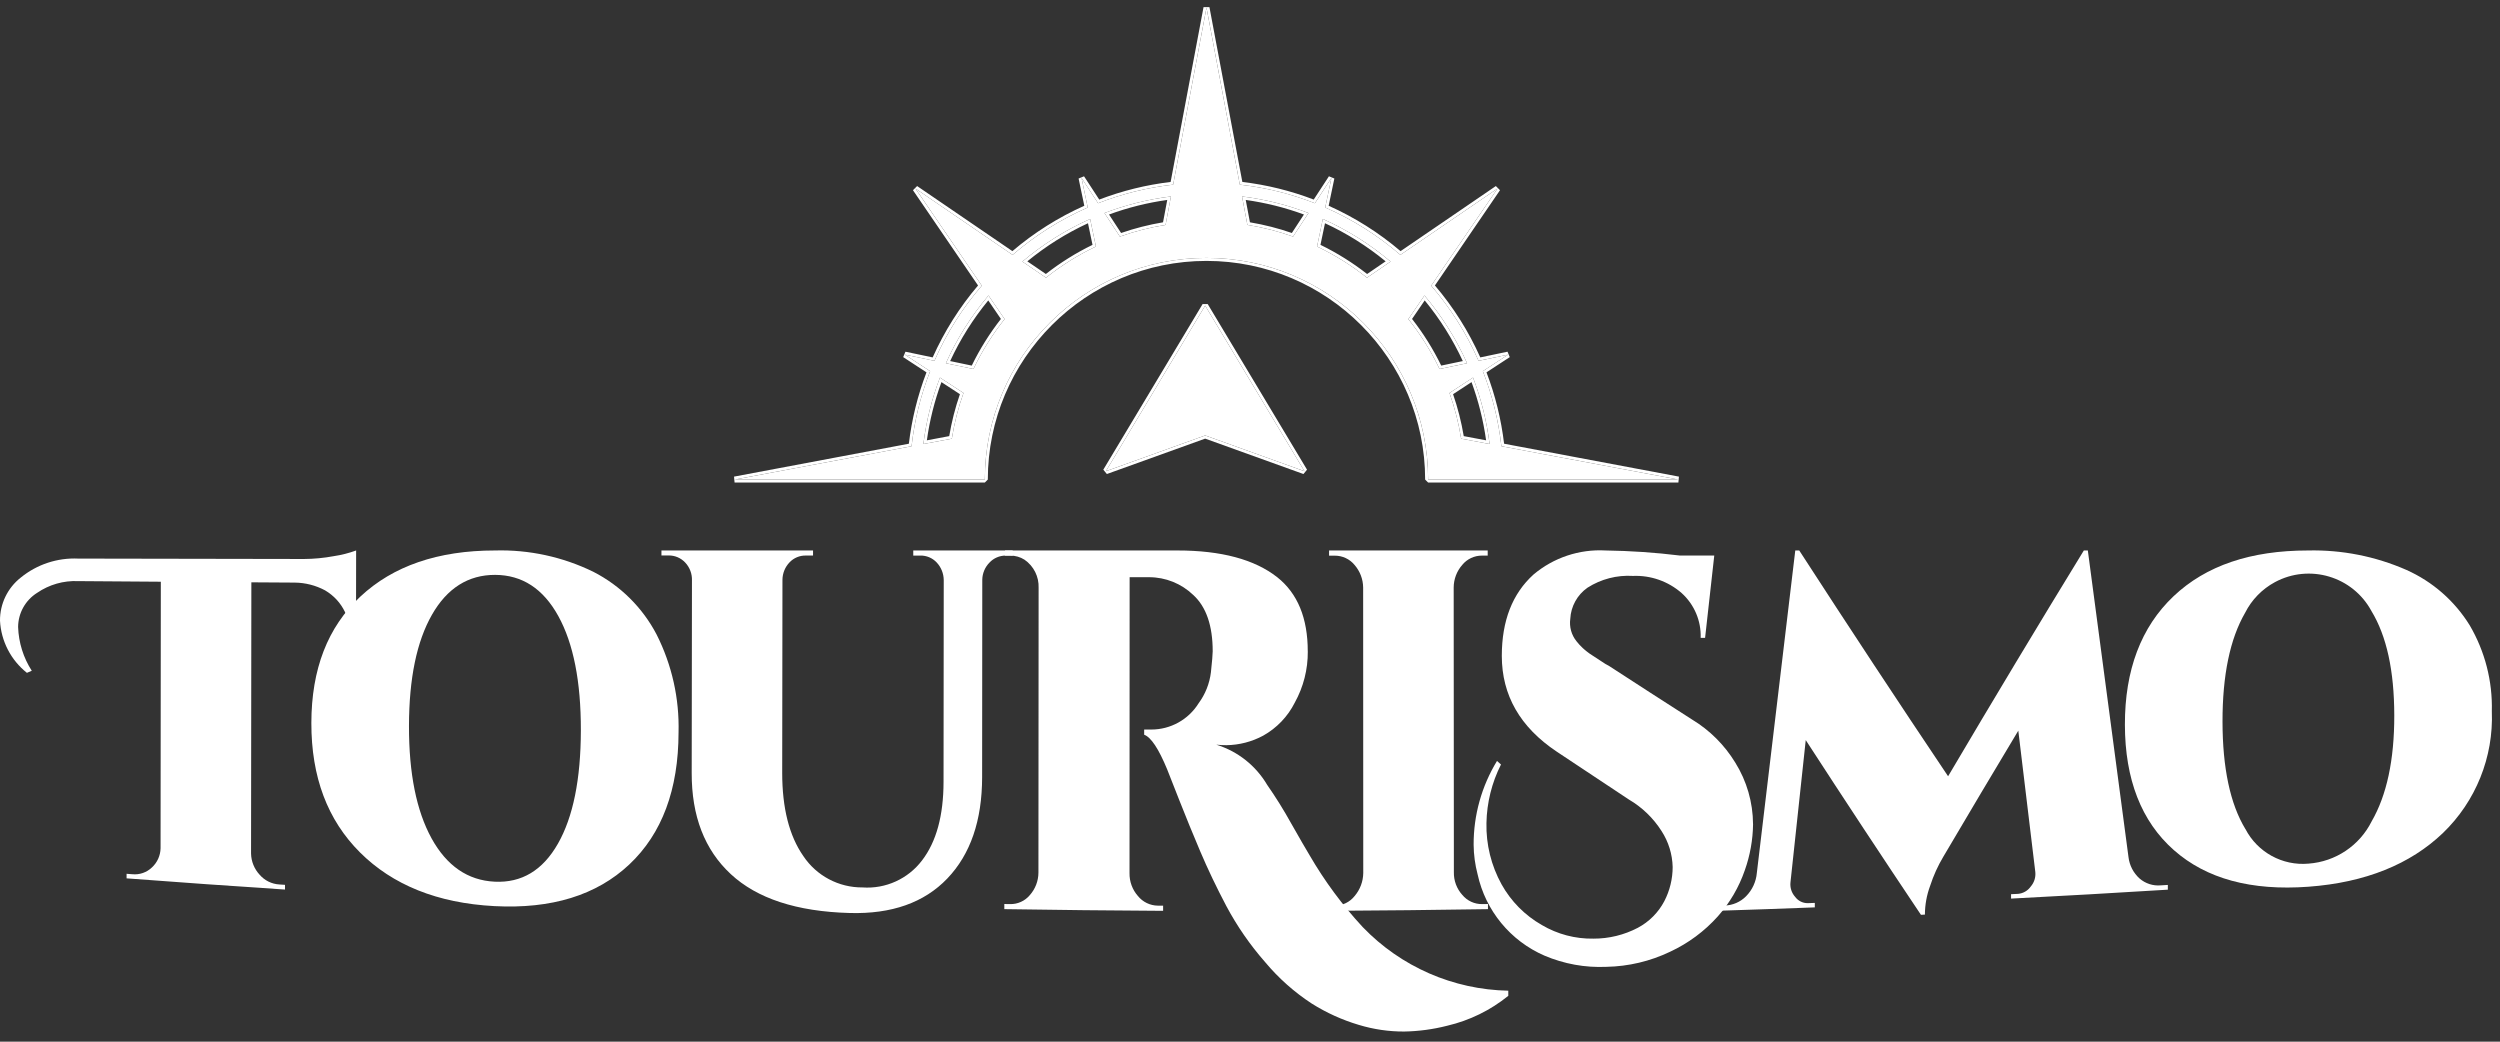 <svg width="228" height="95" viewBox="0 0 228 95" fill="none" xmlns="http://www.w3.org/2000/svg">
<rect x="0" y="0" width="228" height="95" fill="#333333" stroke="none"/>
<g id="Group 1022">
<g id="Group 923">
<g id="Group 922">
<path id="Path 2978" d="M197.062 80.744L197.707 80.706V81.138C192.941 81.434 188.175 81.706 183.409 81.952V81.551L184.053 81.519C184.514 81.477 184.934 81.235 185.2 80.856C185.518 80.491 185.67 80.011 185.621 79.53C185.104 75.244 184.587 70.945 184.069 66.636C181.791 70.428 179.514 74.257 177.236 78.123C176.736 78.961 176.331 79.853 176.031 80.781C175.717 81.623 175.555 82.514 175.552 83.412L175.189 83.43C171.688 78.206 168.186 72.895 164.684 67.497L163.292 80.46C163.237 80.945 163.391 81.43 163.717 81.793C163.985 82.158 164.413 82.372 164.866 82.368L165.511 82.344V82.753C162.555 82.867 159.598 82.97 156.641 83.064V82.604L157.285 82.584C158.022 82.567 158.722 82.264 159.24 81.74C159.809 81.164 160.158 80.407 160.225 79.599C161.394 69.764 162.562 59.966 163.729 50.204H164.092C168.616 57.19 173.14 64.054 177.666 70.795C181.792 63.805 185.919 56.941 190.046 50.203H190.41C191.647 59.59 192.883 68.913 194.119 78.171C194.208 78.922 194.567 79.614 195.129 80.12C195.663 80.581 196.36 80.807 197.062 80.744Z" fill="white"/>
<path id="Path 3064" d="M45.142 50.203C48.243 50.117 51.318 50.783 54.106 52.144C56.578 53.408 58.595 55.407 59.882 57.867C61.278 60.633 61.966 63.702 61.884 66.8C61.876 71.999 60.379 76.032 57.392 78.84C54.405 81.647 50.303 82.911 45.093 82.638C39.883 82.365 35.797 80.699 32.83 77.739C29.864 74.779 28.389 70.86 28.396 65.936C28.403 61.012 29.889 57.195 32.862 54.411C35.834 51.627 39.926 50.203 45.142 50.203ZM39.358 76.459C40.74 78.964 42.658 80.291 45.115 80.41C47.571 80.53 49.496 79.379 50.883 76.944C52.27 74.51 52.966 71.059 52.975 66.611C52.983 62.162 52.296 58.678 50.916 56.181C49.537 53.682 47.615 52.438 45.159 52.429C42.703 52.422 40.774 53.645 39.39 56.073C38.005 58.502 37.307 61.872 37.299 66.205C37.291 70.538 37.98 73.951 39.358 76.457" fill="white"/>
<path id="Path 3065" d="M210.491 50.203C213.574 50.132 216.635 50.736 219.459 51.974C221.851 53.041 223.866 54.804 225.241 57.033C226.63 59.407 227.328 62.123 227.255 64.872C227.421 69.041 225.796 73.083 222.79 75.977C219.815 78.818 215.728 80.488 210.523 80.87C205.316 81.252 201.23 80.155 198.258 77.532C195.286 74.909 193.799 71.072 193.791 66.093C193.782 61.115 195.262 57.186 198.226 54.379C201.189 51.571 205.278 50.203 210.491 50.203ZM204.78 75.6C205.88 77.727 208.156 78.977 210.54 78.763C213.003 78.584 215.188 77.121 216.292 74.912C217.67 72.526 218.364 69.313 218.358 65.239C218.352 61.164 217.662 58.006 216.275 55.726C214.571 52.568 210.629 51.39 207.471 53.093C206.302 53.724 205.354 54.698 204.756 55.884C203.376 58.263 202.688 61.584 202.693 65.814C202.699 70.045 203.393 73.32 204.777 75.604" fill="white"/>
<path id="Path 2981" d="M92.363 50.671H91.718C91.162 50.668 90.629 50.896 90.247 51.301C89.833 51.717 89.595 52.277 89.584 52.864C89.579 58.87 89.575 64.877 89.57 70.882C89.564 74.835 88.505 77.914 86.396 80.119C84.287 82.323 81.32 83.372 77.495 83.266C72.655 83.136 69.041 81.94 66.653 79.724C64.263 77.508 63.069 74.433 63.083 70.476L63.107 52.943C63.129 52.333 62.905 51.74 62.484 51.298C62.093 50.881 61.542 50.648 60.969 50.658H60.324V50.203H74.149V50.666H73.499C72.936 50.652 72.394 50.878 72.007 51.286C71.597 51.713 71.365 52.282 71.36 52.874C71.352 58.739 71.344 64.604 71.337 70.468C71.334 73.692 71.976 76.226 73.263 78.072C74.465 79.875 76.495 80.95 78.661 80.934C80.77 81.082 82.811 80.156 84.089 78.472C85.392 76.775 86.047 74.387 86.051 71.309C86.057 65.174 86.063 59.041 86.069 52.907C86.064 52.308 85.834 51.733 85.425 51.297C85.04 50.886 84.498 50.657 83.934 50.668H83.29V50.203H92.356V50.671" fill="white"/>
<path id="Path 2982" d="M2.457 61.364C0.994 60.205 0.1 58.474 0 56.61C-0.012 55.077 0.687 53.622 1.894 52.675C3.368 51.474 5.233 50.856 7.132 50.943C13.996 50.954 20.86 50.967 27.724 50.98C28.63 50.975 29.535 50.889 30.425 50.724C31.126 50.621 31.813 50.446 32.479 50.203C32.474 53.194 32.47 56.187 32.465 59.18L32.062 59.128V58.824C32.062 56.472 31.263 54.807 29.65 53.843C28.795 53.385 27.842 53.141 26.872 53.133L22.924 53.108C22.917 61.354 22.909 69.599 22.896 77.844C22.912 78.563 23.19 79.249 23.678 79.775C24.131 80.3 24.776 80.621 25.468 80.663L25.992 80.697V81.127C21.176 80.811 16.359 80.471 11.544 80.106V79.69L12.066 79.729C12.725 79.795 13.38 79.569 13.857 79.109C14.346 78.658 14.63 78.028 14.644 77.362L14.667 53.053C12.155 53.035 9.643 53.017 7.131 52.998C5.799 52.938 4.484 53.314 3.385 54.068C2.311 54.743 1.658 55.92 1.652 57.187C1.7 58.604 2.131 59.982 2.898 61.174L2.455 61.363" fill="white"/>
<path id="Path 2983" d="M121.744 82.596C122.446 82.592 123.109 82.269 123.543 81.716C124.041 81.132 124.318 80.391 124.329 79.623C124.329 70.942 124.325 62.263 124.319 53.584C124.312 52.824 124.033 52.091 123.532 51.519C123.09 50.983 122.43 50.673 121.735 50.677H121.211V50.203H135.678V50.671H135.154C134.46 50.669 133.801 50.978 133.361 51.514C132.86 52.083 132.582 52.814 132.576 53.572C132.582 62.23 132.588 70.887 132.593 79.543C132.575 80.307 132.85 81.048 133.361 81.615C133.808 82.156 134.476 82.465 135.178 82.454L135.702 82.446V82.914C130.875 82.991 126.047 83.042 121.219 83.069V82.596L121.744 82.596Z" fill="white"/>
<path id="Path 2984" d="M119.271 59.408C119.284 61.043 118.875 62.653 118.082 64.083C117.444 65.352 116.44 66.4 115.2 67.093C114.17 67.647 113.023 67.945 111.853 67.961C111.544 67.962 111.234 67.946 110.926 67.914C112.875 68.515 114.529 69.822 115.566 71.579C116.351 72.706 117.078 73.873 117.744 75.075C118.551 76.498 119.116 77.474 119.438 78.005C120.805 80.359 122.429 82.555 124.28 84.55C127.76 88.17 132.536 90.257 137.556 90.351V90.819C135.93 92.137 134.027 93.07 131.989 93.546C130.703 93.875 129.383 94.054 128.055 94.076C126.653 94.081 125.259 93.875 123.918 93.468C122.41 93.019 120.97 92.367 119.638 91.529C118.038 90.485 116.602 89.208 115.377 87.741C114.009 86.183 112.825 84.473 111.848 82.644C110.932 80.904 110.139 79.243 109.467 77.659C108.793 76.077 108.16 74.516 107.553 72.981C106.945 71.445 106.576 70.505 106.443 70.16C105.666 68.279 104.967 67.228 104.348 67.007V66.534H104.992C106.746 66.537 108.377 65.635 109.307 64.149C109.923 63.316 110.312 62.337 110.436 61.309C110.542 60.322 110.596 59.688 110.598 59.406C110.598 57.058 110.007 55.343 108.825 54.262C107.741 53.221 106.297 52.64 104.794 52.641H103.022C103.019 61.634 103.016 70.628 103.012 79.621C102.996 80.39 103.269 81.137 103.777 81.715C104.221 82.264 104.887 82.587 105.593 82.595H106.076V83.068C101.249 83.041 96.421 82.989 91.594 82.913V82.445L92.118 82.454C92.811 82.47 93.473 82.17 93.918 81.638C94.42 81.073 94.7 80.345 94.705 79.589C94.711 70.932 94.716 62.274 94.721 53.617C94.762 52.596 94.276 51.623 93.433 51.043C93.047 50.799 92.6 50.67 92.143 50.671H91.659V50.203H107.378C111.378 50.203 114.414 51.017 116.487 52.645C118.343 54.118 119.27 56.372 119.268 59.408" fill="white"/>
<path id="Path 2985" d="M159.88 75.158C159.861 76.597 159.605 78.023 159.123 79.378C158.589 80.923 157.754 82.348 156.669 83.57C155.451 84.931 153.969 86.029 152.313 86.799C150.498 87.668 148.518 88.137 146.507 88.175C144.571 88.263 142.64 87.914 140.856 87.154C137.751 85.808 135.483 83.052 134.759 79.747C134.526 78.863 134.404 77.954 134.395 77.04C134.386 74.345 135.124 71.7 136.527 69.398L136.89 69.722C136.052 71.379 135.599 73.205 135.564 75.062C135.522 77.013 135.997 78.94 136.94 80.649C137.802 82.199 139.073 83.483 140.614 84.361C142.036 85.201 143.663 85.632 145.315 85.604C146.726 85.61 148.117 85.271 149.367 84.617C150.399 84.069 151.241 83.224 151.784 82.191C152.284 81.228 152.546 80.159 152.547 79.074C152.519 77.908 152.169 76.773 151.535 75.793C150.783 74.609 149.759 73.621 148.548 72.913C146.355 71.467 144.163 70.012 141.971 68.547C138.635 66.32 136.965 63.402 136.965 59.82C136.965 56.614 137.93 54.138 139.861 52.392C141.69 50.853 144.039 50.07 146.426 50.203C148.69 50.235 150.95 50.389 153.198 50.664H156.341C156.061 53.165 155.782 55.669 155.504 58.175H155.101C155.155 56.622 154.518 55.124 153.363 54.085C152.139 53.016 150.553 52.457 148.929 52.524C147.466 52.433 146.012 52.81 144.777 53.599C143.845 54.254 143.266 55.302 143.209 56.44C143.109 57.17 143.314 57.911 143.778 58.484C144.122 58.922 144.53 59.306 144.989 59.621C145.391 59.882 145.754 60.118 146.078 60.333C146.296 60.487 146.525 60.625 146.763 60.746C149.277 62.382 151.792 64.005 154.307 65.615C155.921 66.59 157.275 67.939 158.256 69.548C159.306 71.232 159.867 73.175 159.877 75.158" fill="white"/>
</g>
</g>
<g id="Group 1020">
<g id="Group 1018">
<path id="Path 3066" fill-rule="evenodd" clip-rule="evenodd" d="M66.994 43.736L83.135 40.698C83.402 38.307 83.981 36.011 84.83 33.851L82.521 32.342L85.22 32.908C86.315 30.402 87.778 28.095 89.54 26.054L83.488 17.193L92.348 23.246C94.388 21.483 96.697 20.021 99.202 18.925L98.636 16.227L100.144 18.535C102.306 17.686 104.602 17.108 106.992 16.841L110.032 0.699L113.071 16.841C115.461 17.107 117.758 17.686 119.918 18.535L121.426 16.227L120.861 18.925C123.367 20.021 125.674 21.483 127.714 23.246L136.575 17.193L130.522 26.055C132.285 28.095 133.748 30.402 134.843 32.908L137.542 32.342L135.234 33.851C136.082 36.011 136.66 38.307 136.927 40.698L153.069 43.736H137.096H136.053H130.246C130.246 32.573 121.196 23.523 110.032 23.523C98.867 23.523 89.817 32.573 89.817 43.736H84.01H82.967H66.994ZM84.211 40.495L86.807 40.007C87.037 38.569 87.395 37.175 87.872 35.839L85.724 34.435C84.987 36.356 84.473 38.386 84.211 40.495ZM86.265 33.127L88.777 33.654C89.553 32.023 90.509 30.497 91.621 29.101L90.15 26.948C88.583 28.803 87.269 30.881 86.265 33.127ZM93.241 23.856L95.395 25.327C96.791 24.215 98.318 23.258 99.948 22.483L99.421 19.971C97.175 20.975 95.097 22.288 93.241 23.856ZM100.728 19.428L102.133 21.577C103.47 21.1 104.864 20.742 106.301 20.512L106.79 17.916C104.68 18.178 102.649 18.693 100.728 19.428ZM113.274 17.916L113.762 20.512C115.2 20.742 116.593 21.1 117.929 21.577L119.334 19.428C117.413 18.693 115.382 18.178 113.274 17.916ZM120.642 19.971L120.116 22.483C121.745 23.258 123.272 24.215 124.669 25.327L126.821 23.856C124.966 22.288 122.888 20.975 120.642 19.971ZM129.912 26.948L128.441 29.101C129.554 30.497 130.51 32.024 131.286 33.654L133.797 33.127C132.794 30.881 131.481 28.802 129.912 26.948ZM134.34 34.435L132.192 35.839C132.668 37.175 133.027 38.569 133.256 40.007L135.852 40.495C135.59 38.386 135.076 36.356 134.34 34.435Z" fill="white"/>
<path id="Path 3067" d="M110.032 0.699L113.07 16.84C115.461 17.107 117.758 17.686 119.918 18.535L121.426 16.226L120.861 18.925C123.366 20.02 125.673 21.483 127.714 23.246L136.575 17.193L130.522 26.054C132.285 28.095 133.747 30.402 134.843 32.907L137.541 32.342L135.233 33.85C136.082 36.011 136.66 38.307 136.927 40.697L153.069 43.736H137.096H136.052H130.246C130.246 32.573 121.196 23.522 110.032 23.522C98.867 23.522 89.817 32.573 89.817 43.736H84.01H82.966H66.994L83.135 40.697C83.402 38.307 83.981 36.011 84.829 33.85L82.521 32.342L85.22 32.907C86.314 30.402 87.777 28.095 89.54 26.054L83.487 17.193L92.348 23.246C94.389 21.483 96.696 20.02 99.202 18.925L98.636 16.227L100.144 18.535C102.306 17.686 104.601 17.108 106.992 16.84L110.032 0.699ZM117.93 21.576L119.333 19.428C117.413 18.692 115.382 18.178 113.273 17.916L113.762 20.512C115.199 20.741 116.593 21.1 117.93 21.576ZM106.79 17.916C104.68 18.178 102.649 18.692 100.728 19.428L102.133 21.577C103.47 21.1 104.863 20.741 106.301 20.512L106.79 17.916ZM124.668 25.327L126.821 23.856C124.966 22.288 122.888 20.974 120.642 19.971L120.115 22.483C121.745 23.258 123.272 24.214 124.668 25.327ZM95.394 25.327C96.791 24.214 98.318 23.258 99.948 22.483L99.42 19.971C97.174 20.975 95.097 22.288 93.241 23.856L95.394 25.327ZM131.286 33.653L133.797 33.127C132.793 30.88 131.48 28.802 129.912 26.948L128.441 29.1C129.553 30.497 130.51 32.024 131.286 33.653ZM88.777 33.653C89.553 32.023 90.508 30.497 91.621 29.1L90.15 26.948C88.583 28.803 87.269 30.88 86.265 33.127L88.777 33.653ZM135.852 40.495C135.59 38.386 135.075 36.356 134.34 34.434L132.192 35.839C132.668 37.175 133.026 38.569 133.256 40.007L135.852 40.495ZM84.211 40.495L86.807 40.007C87.036 38.569 87.395 37.175 87.871 35.839L85.723 34.434C84.987 36.356 84.473 38.386 84.211 40.495ZM109.763 0.648L106.761 16.593C104.532 16.858 102.344 17.399 100.251 18.201L98.864 16.078L98.368 16.283L98.889 18.765C96.519 19.824 94.313 21.215 92.33 22.903L83.641 16.968L83.262 17.347L89.197 26.035C87.51 28.019 86.119 30.225 85.06 32.595L82.577 32.075L82.371 32.57L84.495 33.958C83.693 36.051 83.153 38.239 82.888 40.467L66.943 43.468L66.994 44.009H82.966H84.01H89.817L90.089 43.736C90.089 32.74 99.036 23.795 110.032 23.795C121.028 23.795 129.973 32.74 129.973 43.736L130.246 44.009H136.052H137.096H153.069L153.119 43.468L137.174 40.467C136.908 38.237 136.369 36.049 135.567 33.958L137.69 32.57L137.485 32.075L135.003 32.595C133.944 30.225 132.554 28.021 130.865 26.035L136.8 17.347L136.421 16.968L127.732 22.904C125.749 21.215 123.544 19.824 121.173 18.765L121.693 16.282L121.198 16.077L119.811 18.2C117.72 17.399 115.532 16.858 113.302 16.593L110.3 0.648H109.763ZM101.143 19.563C102.856 18.934 104.638 18.488 106.452 18.235L106.069 20.274C104.765 20.493 103.48 20.82 102.244 21.249L101.143 19.563ZM113.994 20.274L113.611 18.235C115.423 18.488 117.206 18.934 118.919 19.563L117.818 21.248C116.581 20.82 115.296 20.493 113.994 20.274ZM93.693 23.834C95.385 22.444 97.242 21.277 99.224 20.36L99.637 22.33C98.132 23.062 96.703 23.955 95.382 24.988L93.693 23.834ZM120.426 22.33L120.839 20.36C122.82 21.276 124.677 22.444 126.37 23.834L124.68 24.988C123.359 23.955 121.93 23.062 120.426 22.33ZM128.779 29.088L129.934 27.399C131.323 29.09 132.49 30.947 133.408 32.93L131.439 33.342C130.705 31.836 129.811 30.406 128.779 29.088ZM86.654 32.93C87.571 30.951 88.738 29.093 90.129 27.4L91.283 29.088C90.25 30.409 89.356 31.837 88.624 33.342L86.654 32.93ZM84.53 40.158C84.782 38.345 85.228 36.562 85.859 34.849L87.543 35.95C87.115 37.188 86.787 38.473 86.569 39.774L84.53 40.158ZM132.52 35.95L134.204 34.849C134.834 36.562 135.28 38.344 135.532 40.158L133.494 39.774C133.275 38.47 132.947 37.185 132.52 35.95Z" fill="white"/>
</g>
<g id="Group 1019">
<path id="Path 3068" fill-rule="evenodd" clip-rule="evenodd" d="M109.911 39.712L100.855 42.974L109.911 27.872L118.967 42.974L109.911 39.712Z" fill="white"/>
<path id="Path 3069" d="M109.911 27.872L118.966 42.975L109.911 39.713L100.855 42.975L109.911 27.872ZM110.144 27.732H109.677L100.621 42.835L100.947 43.231L109.911 40.003L118.874 43.231L119.201 42.835L110.144 27.732Z" fill="white"/>
</g>
</g>
</g>
</svg>
